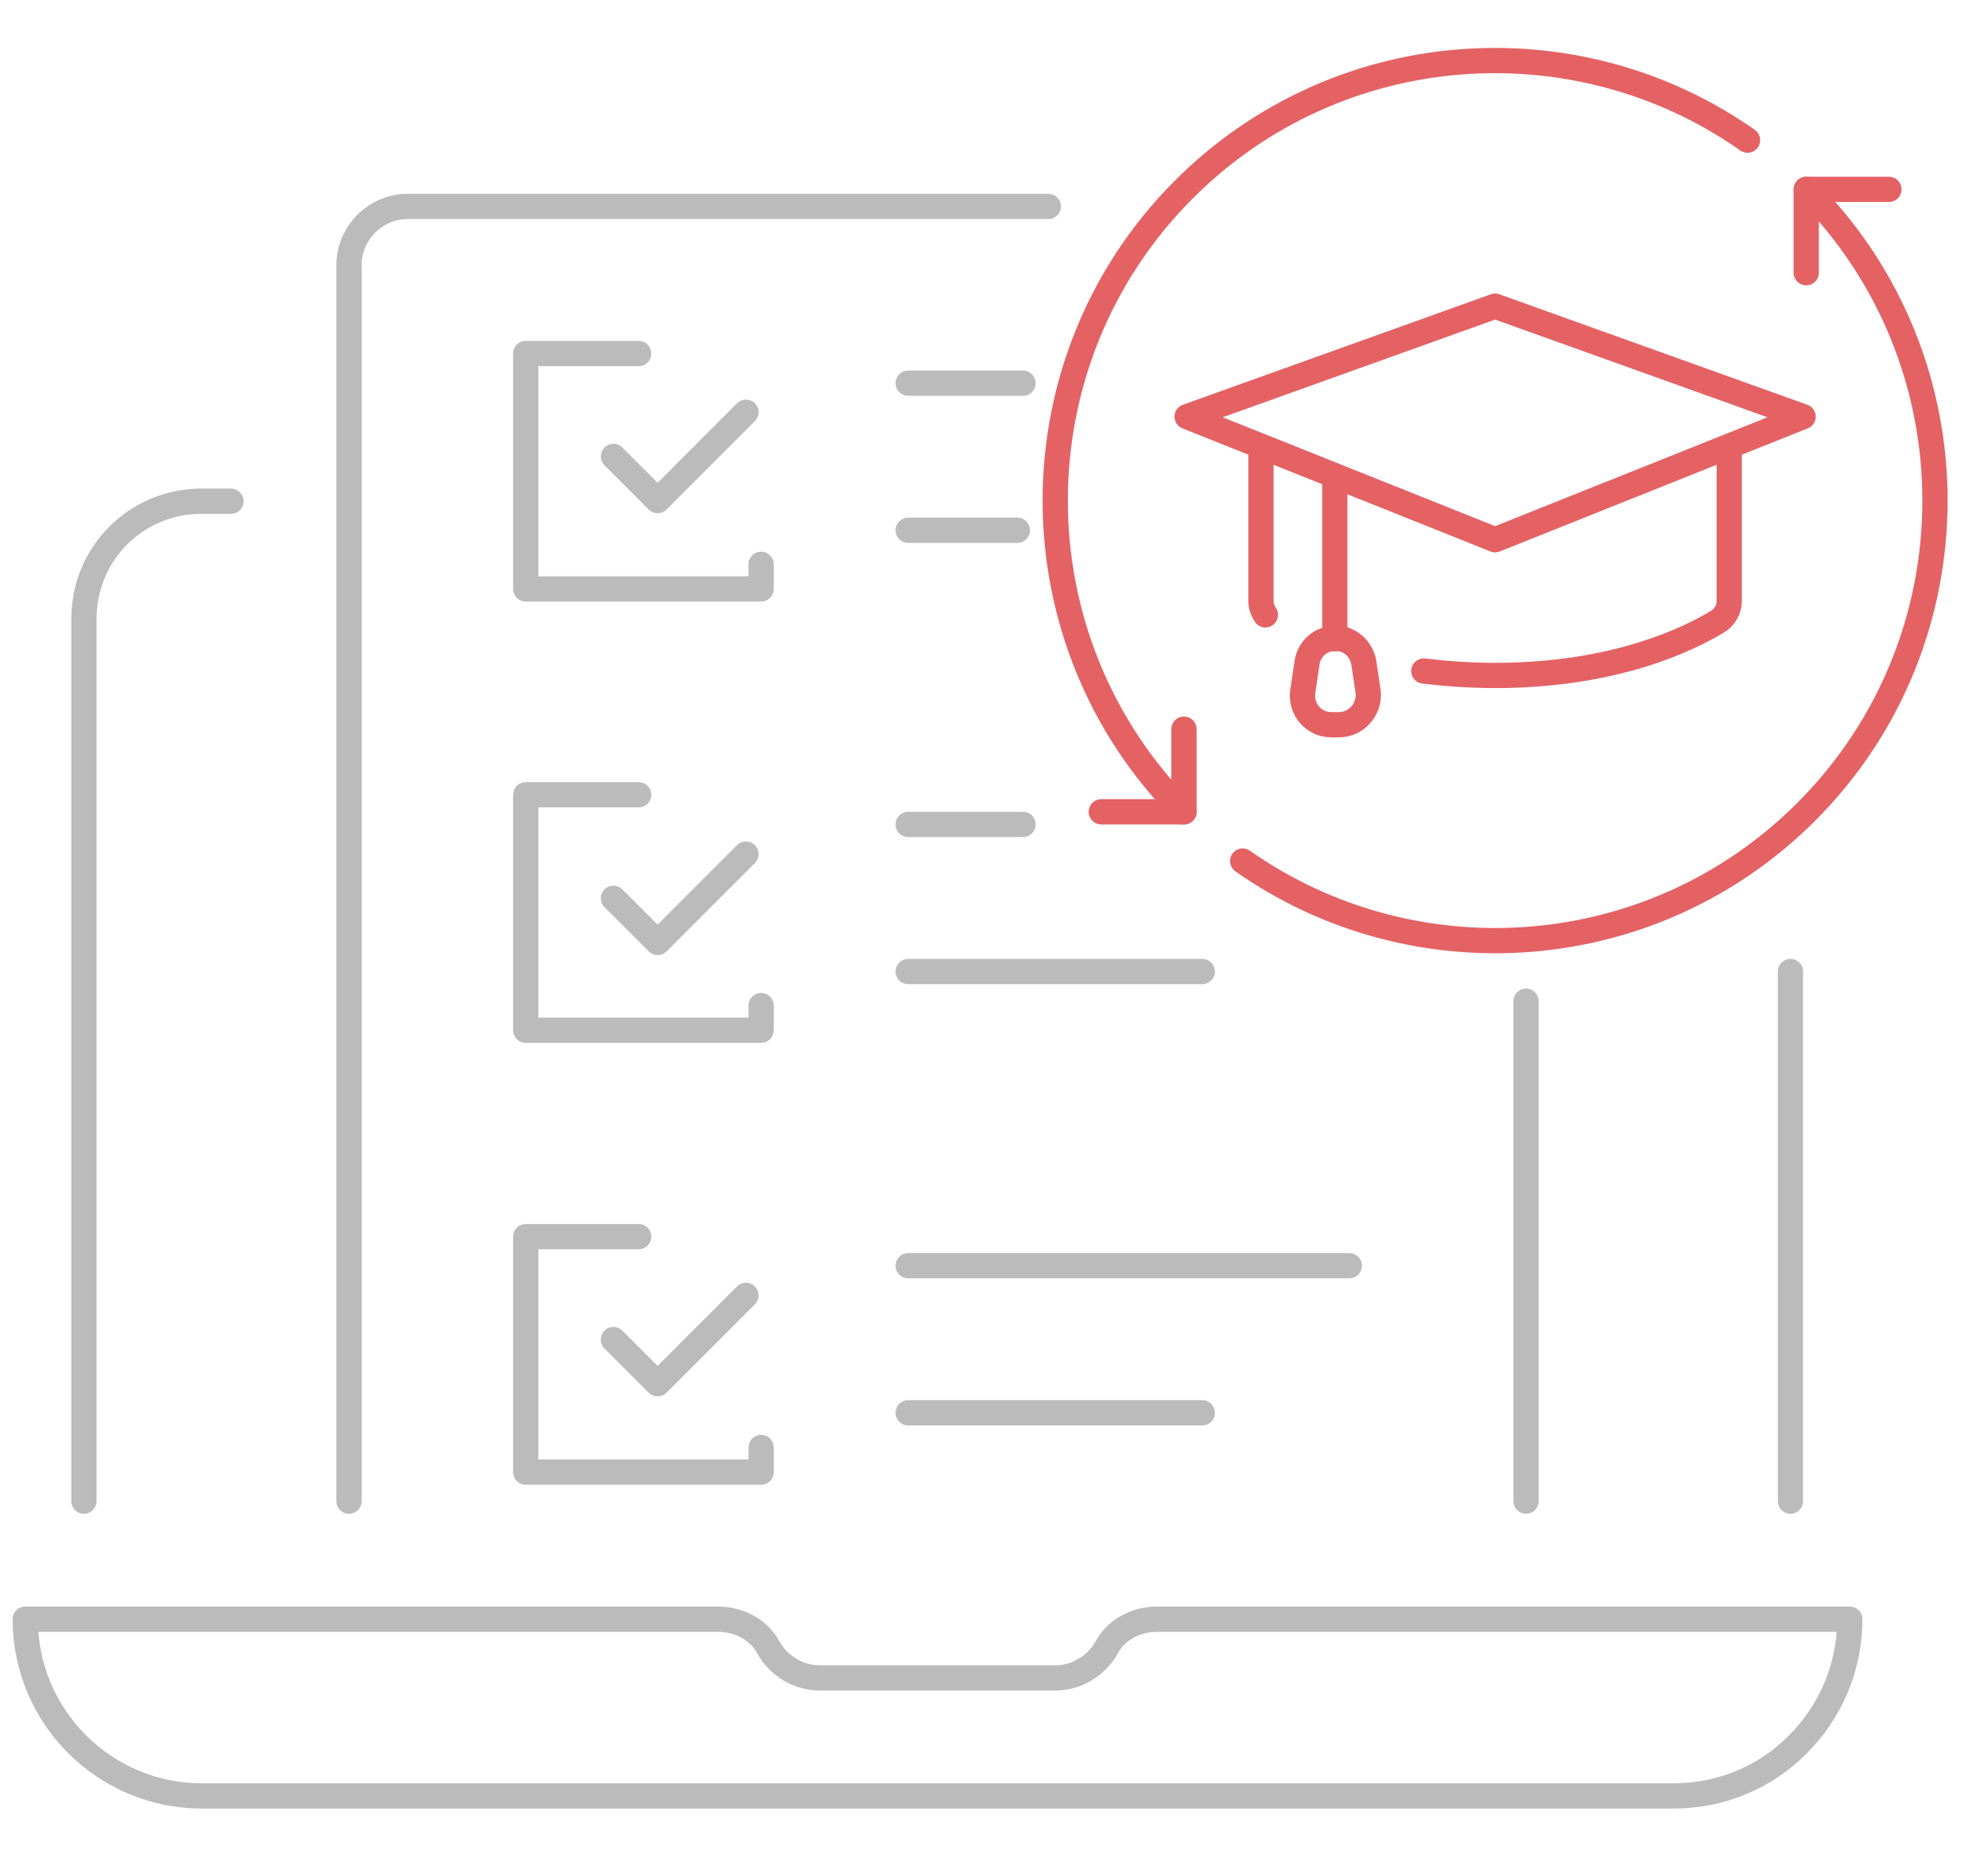 <?xml version="1.0" encoding="utf-8"?>
<!-- Generator: Adobe Illustrator 24.1.0, SVG Export Plug-In . SVG Version: 6.00 Build 0)  -->
<svg version="1.1" id="Layer_1" xmlns="http://www.w3.org/2000/svg" xmlns:xlink="http://www.w3.org/1999/xlink" x="0px" y="0px"
	 viewBox="0 0 315 295.6" style="enable-background:new 0 0 315 295.6;" xml:space="preserve">
<style type="text/css">
	.st0{fill:none;stroke:#BBBBBB;stroke-width:4;stroke-linecap:round;stroke-linejoin:round;stroke-miterlimit:10;}
	.st1{fill:none;stroke:#E46264;stroke-width:4;stroke-linecap:round;stroke-linejoin:round;stroke-miterlimit:10;}
</style>
<g>
	<g>
		<g>
			<g>
				<polyline class="st0" points="97.2,72.3 104.2,79.3 118.2,65.3 				"/>
				<polyline class="st0" points="101.2,56 83.3,56 83.3,93.3 91.8,93.3 116.6,93.3 120.6,93.3 120.6,89.4 				"/>
			</g>
			<g>
				<polyline class="st0" points="97.2,142.3 104.2,149.3 118.2,135.3 				"/>
				<polyline class="st0" points="101.2,125.9 83.3,125.9 83.3,163.2 91.8,163.2 116.6,163.2 120.6,163.2 120.6,159.3 				"/>
			</g>
			<g>
				<polyline class="st0" points="97.2,212.2 104.2,219.2 118.2,205.2 				"/>
				<polyline class="st0" points="101.2,195.9 83.3,195.9 83.3,233.2 91.8,233.2 116.6,233.2 120.6,233.2 120.6,229.3 				"/>
			</g>
		</g>
		<line class="st0" x1="143.9" y1="60.7" x2="162.1" y2="60.7"/>
		<line class="st0" x1="143.9" y1="84" x2="161.2" y2="84"/>
		<line class="st0" x1="143.9" y1="130.6" x2="162.1" y2="130.6"/>
		<line class="st0" x1="143.9" y1="153.9" x2="190.5" y2="153.9"/>
		<line class="st0" x1="143.9" y1="200.5" x2="213.8" y2="200.5"/>
		<line class="st0" x1="143.9" y1="223.8" x2="190.5" y2="223.8"/>
	</g>
	<path class="st0" d="M293.1,256.5c0,7.7-3.1,14.7-8.2,19.8c-5,5.1-12,8.2-19.8,8.2H32c-15.4,0-28-12.5-28-28h109.8
		c3.2,0,6.4,1.6,7.9,4.4c1.6,2.9,4.7,4.9,8.2,4.9h37.3c3.5,0,6.6-2,8.2-4.9c1.5-2.8,4.7-4.4,7.9-4.4H293.1z"/>
	<line class="st0" x1="283.7" y1="153.9" x2="283.7" y2="237.8"/>
	<path class="st0" d="M13.3,237.8V98c0-10.3,8.3-18.6,18.6-18.6h4.7"/>
	<line class="st0" x1="241.8" y1="158.6" x2="241.8" y2="237.8"/>
	<path class="st0" d="M55.3,237.8V42c0-5.1,4.2-9.3,9.3-9.3h101.5"/>
</g>
<g>
	<g>
		<path class="st1" d="M187.6,128.6c-27.2-27.2-27.2-71.4,0-98.6c24.3-24.3,62.1-26.9,89.3-7.8"/>
		<path class="st1" d="M196.9,136.4c27.2,19.1,65,16.5,89.3-7.8c27.2-27.2,27.2-71.4,0-98.6"/>
		<polyline class="st1" points="187.6,115.5 187.6,128.6 174.5,128.6 		"/>
		<polyline class="st1" points="299.3,30 286.2,30 286.2,43.2 		"/>
	</g>
	<g>
		<polygon class="st1" points="236.9,85.5 285.7,66 236.9,48.5 188.1,66 		"/>
		<path class="st1" d="M199.8,71.5v23.7c0,0.8,0.3,1.6,0.7,2.2"/>
		<path class="st1" d="M274,71.5v23.7c0,1.3-0.7,2.6-1.9,3.3c-4.3,2.6-16,8.5-35.2,8.5c-4.1,0-7.9-0.3-11.3-0.7"/>
		<line class="st1" x1="211.5" y1="75.8" x2="211.5" y2="101.2"/>
		<path class="st1" d="M212.2,114.8h-1.3c-2.7,0-4.8-2.4-4.5-5.1l0.7-4.7c0.3-2.2,2.2-3.9,4.5-3.9l0,0c2.2,0,4.1,1.6,4.5,3.9
			l0.7,4.7C217,112.4,214.9,114.8,212.2,114.8z"/>
	</g>
</g>
</svg>
